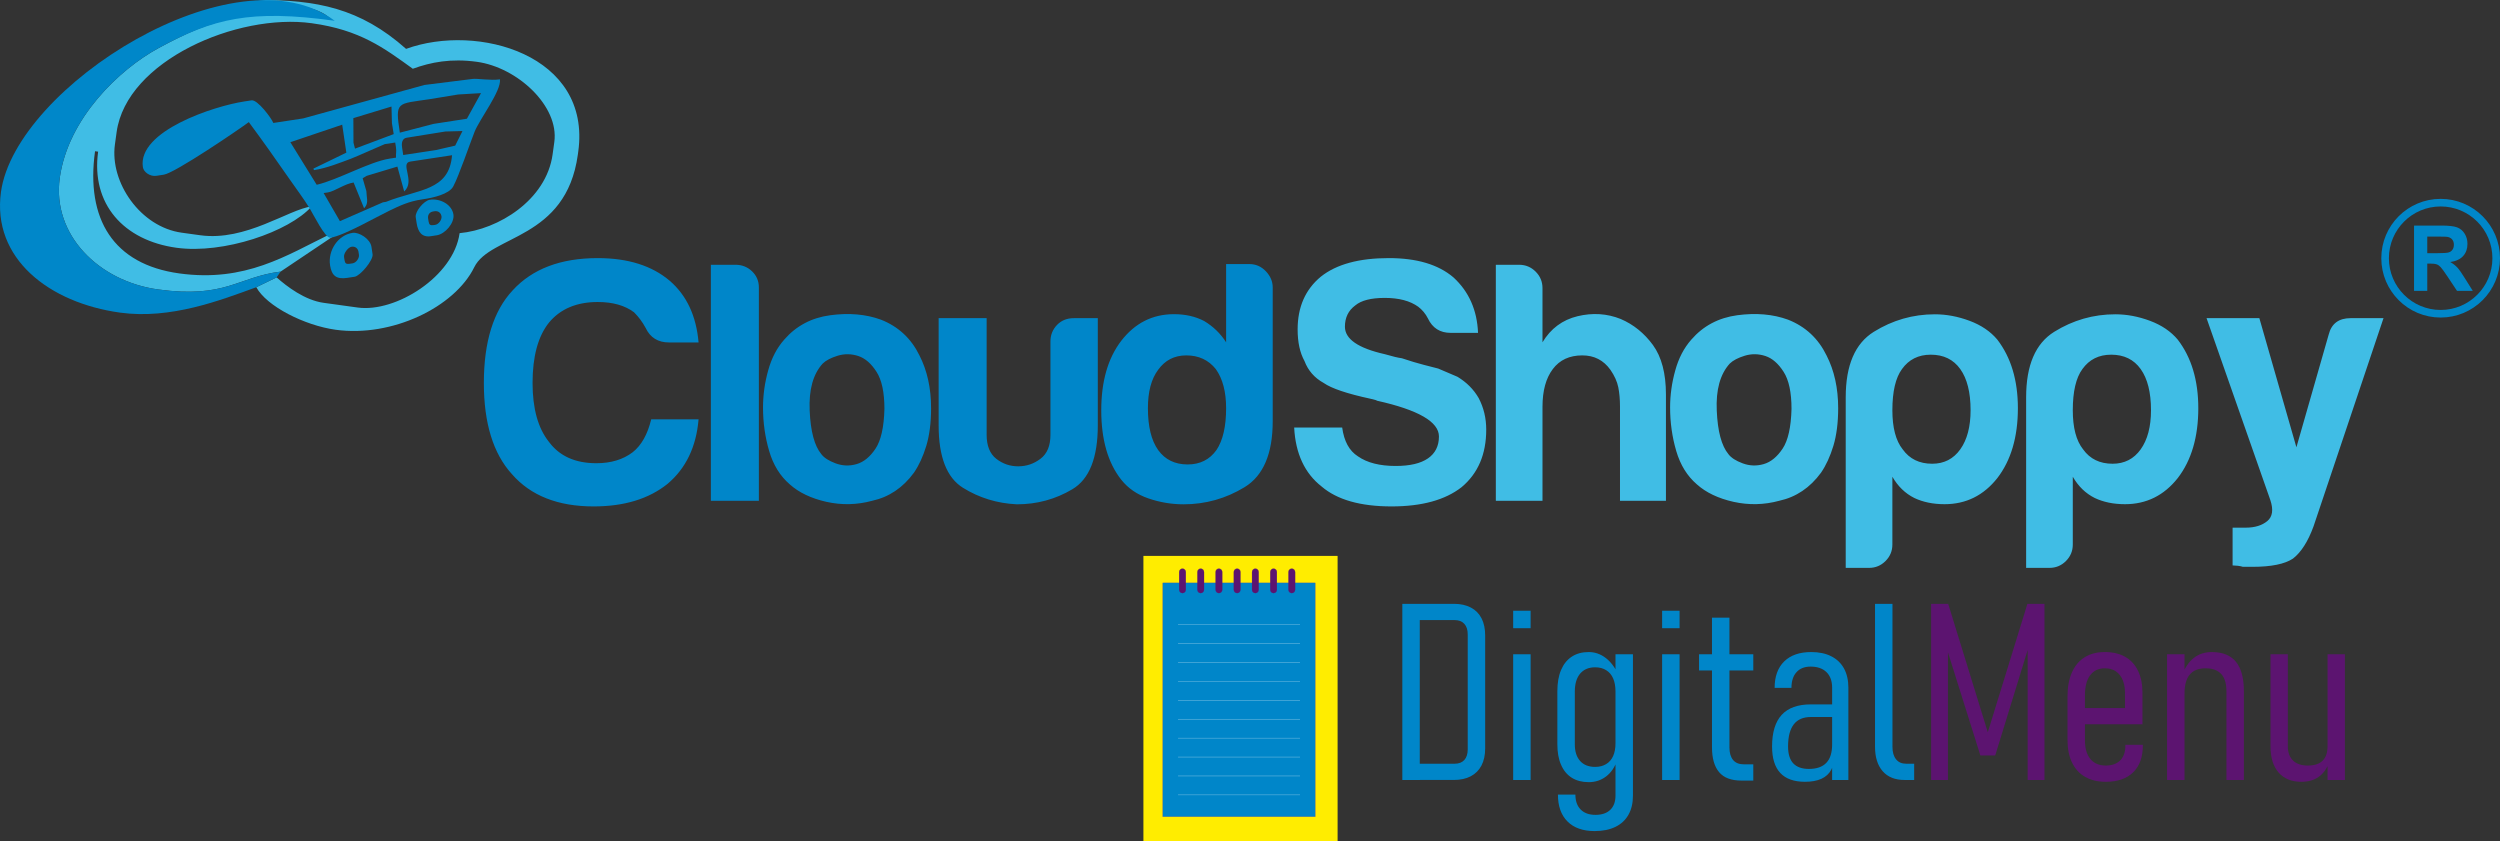 <?xml version="1.0" encoding="UTF-8"?>
<!DOCTYPE svg PUBLIC "-//W3C//DTD SVG 1.1//EN" "http://www.w3.org/Graphics/SVG/1.1/DTD/svg11.dtd">
<!-- Creator: CorelDRAW 2021.5 -->
<svg xmlns="http://www.w3.org/2000/svg" xml:space="preserve" width="116.103mm" height="39.08mm" version="1.1" style="shape-rendering:geometricPrecision; text-rendering:geometricPrecision; image-rendering:optimizeQuality; fill-rule:evenodd; clip-rule:evenodd"
viewBox="0 0 11610.32 3907.98"
 xmlns:xlink="http://www.w3.org/1999/xlink"
 xmlns:xodm="http://www.corel.com/coreldraw/odm/2003">
 <rect x="0" y="0" width="11610.32" height="3907.98" fill="#333333" stroke="none"/>
 <defs>
  <style type="text/css">
   <![CDATA[
    .str0 {stroke:#0087C9;stroke-width:35.28;stroke-miterlimit:2.613}
    .fil0 {fill:none}
    .fil2 {fill:#0087C9}
    .fil9 {fill:#0086C9}
    .fil3 {fill:#0087C9}
    .fil1 {fill:#40BDE5}
    .fil11 {fill:#5C1470}
    .fil8 {fill:#FFED00}
    .fil4 {fill:#0086C9;fill-rule:nonzero}
    .fil6 {fill:#0087C9;fill-rule:nonzero}
    .fil5 {fill:#40BDE5;fill-rule:nonzero}
    .fil7 {fill:#5C1470;fill-rule:nonzero}
    .fil10 {fill:#6820B0;fill-rule:nonzero}
    .fil12 {fill:white;fill-rule:nonzero}
   ]]>
  </style>
 </defs>
 <g id="Layer_x0020_1">
  <g id="_1193417448160">
   <path class="fil0 str0" d="M11334.71 941.16c142.47,0 257.97,115.5 257.97,257.97 0,142.47 -115.5,257.97 -257.97,257.97 -142.47,0 -257.97,-115.5 -257.97,-257.97 0,-142.47 115.5,-257.97 257.97,-257.97z"/>
   <g>
    <g>
     <g>
      <path class="fil1" d="M1198.43 0.04c123.78,17.09 280.49,23.31 339.52,90.88 -391.72,-54.08 -547.47,-5.3 -801.88,132.57 -181.62,98.42 -420.33,326.17 -458.53,602.92 -36.41,263.69 180.37,479.65 456.61,517.79 313.22,43.24 371.15,-58.24 568.87,-82.83l238.81 -160.24 -9.46 -13.47c-200.25,97.45 -392.27,224.57 -699.93,182.09 -305.94,-42.23 -434.7,-251.52 -391.08,-567.42l14.39 1.99c-33.63,243.61 119.15,412.52 363.8,446.3 218.65,30.18 523.18,-74.3 627.95,-192.03 -106.92,13.3 -305.69,163.17 -517.25,133.96l-86.37 -11.92c-191.74,-26.47 -334.45,-233.85 -310.19,-409.56l7.95 -57.58c45.82,-331.9 560.74,-553.37 905.97,-505.71 225.19,31.09 335.59,115.1 469.56,211.52 84.38,-30.75 177.65,-48.82 297.83,-32.23 188.73,26.06 382.28,206.17 359.34,372.34l-7.95 57.58c-29.29,212.16 -252.06,349.24 -431.9,365.78 -27.81,201.46 -297.24,369.71 -473.1,345.43l-158.34 -21.86c-86.98,-12.01 -170.51,-75.54 -218.4,-118.17l-94.32 45.66c47.66,88.27 223.34,177.53 368.79,197.61 260.34,35.94 551.77,-104.11 643.49,-290.64 74.18,-150.86 426.21,-125.94 480.93,-522.31l1.98 -14.39c62.12,-449.97 -468.07,-597.97 -799.62,-477.13 -213.4,-189.92 -416.73,-228.2 -687.47,-226.93z"/>
      <path class="fil2" d="M1190.33 1333.83l94.32 -45.66 18.37 -26.8c-197.72,24.59 -255.65,126.07 -568.87,82.83 -276.24,-38.14 -493.02,-254.1 -456.61,-517.79 38.2,-276.75 276.91,-504.5 458.53,-602.92 254.41,-137.87 426.87,-181.08 818.59,-127 -457.8,-341.93 -1482.46,304.63 -1550.14,794.91 -42.74,309.52 224.12,515.03 553.4,560.49 234.72,32.41 466.78,-57.7 632.41,-118.06z"/>
     </g>
     <g>
      <g>
       <path class="fil3" d="M1597.76 1193.62c-2.53,-16.66 18.55,-45.29 35.21,-47.82 16.19,-2.47 29.42,7.26 31.89,23.46l2.1 13.84c2.45,16.13 -13.2,37.41 -29.34,39.86l-13.83 2.1c-15.95,2.43 -21.5,-1.65 -23.92,-17.6l-2.11 -13.84zm-64.98 38.21c7.52,49.46 30.25,66.19 79.72,58.67l34.6 -5.26c25.42,-3.87 87.45,-76.68 83.19,-104.69l-5.26 -34.6c-5.54,-36.37 -57.58,-69.12 -87.7,-64.54 -68.4,10.41 -114.89,82.44 -104.55,150.42z"/>
       <path class="fil3" d="M1988.13 1013.9c-2.47,-16.2 7.27,-29.43 23.46,-31.89l6.92 -1.05c16.2,-2.46 29.43,7.27 31.89,23.46 2.46,16.14 -13.2,37.41 -29.33,39.87l-6.92 1.05c-15.95,2.43 -21.49,-1.66 -23.92,-17.6l-2.1 -13.84zm-57.47 -5.42l4.21 27.68c6.28,41.26 24.64,67.05 65.89,60.77l27.67 -4.21c39,-5.93 83.27,-57.63 77.33,-96.71 -7.03,-46.2 -61.3,-75.63 -109.5,-68.3 -28.03,4.26 -69.48,55.22 -65.6,80.77z"/>
      </g>
      <path class="fil3" d="M1792.43 937.47l-13.84 2.1 -200.03 87.46 -75.54 -130.5 20.76 -3.15c28.68,-4.37 78.47,-40.26 118.44,-45.83l48.52 119.54c14.65,-14.58 16.71,-29.78 12.34,-58.51l-1.65 -21.22 -17.2 -59.55 19.01 -11.29 142.15 -42.86 31.73 115.53c53.11,-48.59 -21.59,-131.23 28.44,-138.84l193.75 -29.47c-13.07,167.34 -157.54,156.97 -306.88,216.59zm321.54 -261.16l-89.12 20.5 -152.23 23.15 -5.26 -34.59c-3.23,-21.25 0.09,-42.5 21.36,-45.73l179.87 -28.96 79.18 -2.08 -33.8 67.71zm-765.57 -15.89l240.84 -81.42 19.24 129.91 -153.28 74.31 3.3 6.81c58.45,-8.89 124.89,-35.79 170.59,-52.66 26.27,-9.69 154.78,-67.62 157.95,-68.1l48.43 -7.37 3.16 20.76c3.63,23.85 -1.05,27.57 0.45,49.49l-27.68 4.21c-96.2,14.63 -240.83,98.66 -340.6,121.77l-122.4 -197.71zm471.79 -88.43l8.24 50.8 -179.78 67.52 -7.03 -27.66 -0.56 -114.04 177.07 -53.86 2.06 77.24zm348.16 -20.65l-155.17 24.06 -156.34 40.77c-22.48,-147.77 -13.28,-132.49 139.15,-155.68l131.38 -21.63 106.54 -6.34 -65.56 118.82zm-1504.83 225.09c3.44,22.65 33.36,44.48 62.72,40.02l34.6 -5.27c52.01,-7.91 344.81,-207.12 394.73,-244.1 65.39,88.26 126.06,174.08 190.61,267.03 30.58,44.04 64.86,89.51 92.09,133.71 16.72,27.15 72.05,139.99 96.32,136.3 62.11,-9.45 218.25,-99.16 272.58,-125.08 47.57,-22.69 90.29,-44.05 153.43,-52.99 53.95,-7.64 125.19,-25.05 144.13,-59.84 25.43,-46.7 76.2,-195.54 98.77,-253 23.63,-60.15 125.3,-190.78 118.31,-244.75 -43.07,6.55 -106.73,-5.01 -127.71,-1.82l-222.95 27.92 -563.32 155.39 -138.39 21.05c-9.41,-23.57 -73.9,-109.12 -100.93,-105.01l-34.59 5.27c-139.22,21.17 -495.95,137.19 -470.4,305.17z"/>
     </g>
    </g>
    <path class="fil4" d="M3244.25 1947.33c-10.61,127.23 -58.45,227.28 -143.54,299.32 -87,70.14 -201.72,105.21 -343.91,105.21 -165.83,0 -292.24,-50.02 -379.24,-149.8 -86.99,-95.42 -130.49,-236.78 -130.49,-423.55 0,-191.12 44.58,-334.66 133.75,-430.08 91.35,-99.77 222.93,-149.79 395.01,-149.79 140.28,0 251.75,35.07 334.39,105.2 78.84,67.97 123.42,163.39 134.03,286.54l-137.02 0c-51.11,0 -87.27,-22.29 -108.47,-66.87l0 0c-14.68,-27.46 -32.9,-51.93 -54.1,-73.13 -42.41,-31.81 -98.69,-47.85 -168.83,-47.85 -97.59,0 -173.17,31.81 -226.18,95.42 -51.11,63.89 -76.39,157.41 -76.39,280.56 0,118.8 25.28,210.15 76.39,274.03 48.93,65.79 122.06,98.69 219.93,98.69 67.97,0 124.24,-17.13 168.83,-51.11 40.23,-31.81 69.05,-82.65 85.9,-152.79l219.94 0zm57.09 -717.7l114.72 0c29.63,0 55.19,10.06 76.39,30.17 21.21,20.39 31.81,45.13 31.81,75.04l0 990.92 -222.92 0 0 -1096.13zm366.46 1019.74c-44.59,-38.33 -76.66,-89.72 -95.69,-154.69 -19.04,-64.7 -28.55,-132.12 -28.55,-202.26 0,-57.36 7.88,-114.73 23.92,-172.09 15.77,-57.36 40.78,-104.94 74.76,-143.27 55.19,-63.61 126.42,-101.4 213.41,-113.09 87,-11.69 165.84,-4.89 235.7,20.66 80.75,31.81 140.28,87.27 178.62,165.83 35.88,69.87 54.1,151.7 54.1,245.22 0,67.96 -7.62,126.41 -22.3,175.08 -14.95,48.93 -33.98,90.53 -57.36,124.51 -51.11,69.87 -115.81,113.36 -194.38,130.49 -70.14,19.03 -140.82,20.66 -211.78,4.89 -71.22,-16.04 -128.04,-43.22 -170.45,-81.28zm152.78 -560.85c-44.58,48.94 -64.7,121.8 -60.35,218.31 4.08,96.51 22.29,163.93 54.1,202.26 12.78,17.13 35.07,31.26 66.88,42.95 31.81,11.69 64.16,12.78 97.05,3.26 32.9,-9.51 62.26,-33.43 87.81,-71.77 25.28,-38.06 39.15,-99.77 41.32,-184.59 0,-76.66 -12.23,-134.02 -36.7,-172.08 -24.46,-38.34 -52.47,-62.8 -84.27,-73.41 -32.08,-10.6 -63.89,-11.14 -95.7,-1.63 -31.8,9.79 -55.18,22.02 -70.14,36.7zm1277.73 -210.96l0 497.77c0,150.89 -39.42,249.84 -117.98,296.6 -78.57,46.76 -164.48,70.14 -258,70.14 -91.34,-4.35 -174.8,-29.9 -250.11,-76.66 -75.3,-46.76 -113.09,-143.54 -113.09,-290.08l0 -497.77 222.92 0 0 541.54c0,51.11 14.96,88.09 44.59,111.47 29.9,23.38 63.89,35.07 101.95,35.07 38.33,0 72.85,-11.69 103.57,-35.07 31,-23.38 46.22,-60.36 46.22,-111.47l0 -433.34 0 0c0,-29.63 10.06,-55.19 30.18,-76.39 20.39,-21.21 46.21,-31.81 78.29,-31.81l111.46 0zm595.91 -251.2l108.2 0c29.64,0 55.19,11.15 76.4,33.44 21.2,22.3 31.8,47.31 31.8,75.04l0 621.46c0,150.89 -43.49,252.83 -130.49,306.12 -86.99,53.01 -181.6,79.65 -283.55,79.65 -55.18,0 -109.28,-8.97 -162.57,-27.18 -53.01,-17.95 -95.42,-47.31 -127.23,-87.54 -61.71,-78.57 -92.43,-185.95 -92.43,-321.88 0,-134.03 30.72,-241.41 92.43,-322.16 63.62,-82.64 145.45,-124.23 245.22,-124.23 53.01,0 99.77,10.6 140.28,31.8 42.41,25.56 76.39,58.45 101.94,98.96l0 -363.48zm-363.2 669.32c0,84.82 15.77,149.79 47.58,194.38 32.08,44.58 77.75,66.88 137.01,66.88 57.36,0 101.95,-22.3 133.76,-66.88 29.9,-44.59 44.85,-109.56 44.85,-194.38 0,-76.39 -16.04,-137.02 -47.84,-181.6 -33.99,-42.41 -79.66,-63.62 -137.02,-63.62 -55.19,0 -98.68,22.3 -130.76,66.88 -31.81,42.41 -47.58,101.95 -47.58,178.34z"/>
    <path class="fil5" d="M6010.32 1985.39l222.92 0c8.7,63.89 32.9,108.47 73.41,134.03 42.41,29.63 100.86,44.58 175.07,44.58 66.06,0 115.81,-11.69 149.8,-35.07 33.98,-23.38 51.11,-57.36 51.11,-101.94 0,-67.97 -95.7,-123.15 -286.81,-165.84l-6.26 -2.99c0,0 -8.7,-2.17 -25.55,-6.52 -108.47,-23.38 -180.52,-47.85 -216.67,-73.13 -42.41,-23.38 -72.32,-57.36 -89.17,-101.95 -21.21,-38.33 -31.81,-87.26 -31.81,-146.53 0,-104.12 35.88,-185.95 108.2,-245.49 72.31,-57.36 177.25,-85.9 315.35,-85.9 129.68,0 229.45,29.63 299.59,89.16 72.05,65.79 110.38,151.97 114.73,258l-127.5 0c-48.94,0 -84.01,-22.29 -105.21,-66.88l0 0c-10.61,-21.2 -25.56,-39.15 -44.59,-54.1 -38.33,-27.73 -90.26,-41.32 -156.05,-41.32 -63.61,0 -109.28,11.69 -137.01,35.07 -31.81,23.38 -47.85,56.27 -47.85,98.68 0,57.37 61.71,99.78 184.86,127.5 36.16,10.61 62.53,16.86 79.66,19.03 38.06,12.78 71.77,22.84 100.32,30.18 28.54,7.61 51.38,13.32 68.5,17.67 29.64,12.51 59.54,25.28 89.17,38.06 42.41,25.56 75.31,58.45 98.69,98.96 23.38,44.58 35.07,93.25 35.07,146.53 0,114.45 -38.06,203.62 -114.73,267.51 -76.39,59.54 -184.59,89.17 -324.87,89.17 -144.35,0 -252.83,-30.72 -324.87,-92.43 -78.57,-61.44 -121.25,-152.79 -127.5,-274.04zm1468.58 -268.05c-31.81,-44.58 -75.31,-66.88 -130.5,-66.88 -59.53,0 -105.2,21.21 -137.01,63.62 -32.08,42.41 -47.85,100.86 -47.85,175.35l0 436.33 -216.67 0 0 -1096.13 108.2 0c29.9,0 55.46,10.6 76.66,31.8 21.21,21.21 31.81,46.76 31.81,76.67l0 251.47c38.33,-63.62 92.43,-103.85 162.57,-120.98 69.87,-16.85 136.75,-12.78 200.63,12.78 59.54,25.55 109.29,65.79 149.8,120.97 40.23,55.46 60.35,131.86 60.35,229.45l0 493.97 -213.41 0 0 -439.59c0,-31.81 -2.72,-61.17 -7.88,-87.54 -5.44,-26.65 -17.67,-53.83 -36.7,-81.29zm401.53 532.03c-44.59,-38.33 -76.66,-89.72 -95.69,-154.69 -19.04,-64.7 -28.55,-132.12 -28.55,-202.26 0,-57.36 7.88,-114.73 23.92,-172.09 15.77,-57.36 40.78,-104.94 74.76,-143.27 55.19,-63.61 126.42,-101.4 213.41,-113.09 87,-11.69 165.84,-4.89 235.7,20.66 80.75,31.81 140.28,87.27 178.62,165.83 35.88,69.87 54.1,151.7 54.1,245.22 0,67.96 -7.62,126.41 -22.3,175.08 -14.95,48.93 -33.98,90.53 -57.36,124.51 -51.11,69.87 -115.81,113.36 -194.38,130.49 -70.14,19.03 -140.82,20.66 -211.78,4.89 -71.22,-16.04 -128.04,-43.22 -170.45,-81.28zm152.78 -560.85c-44.58,48.94 -64.7,121.8 -60.35,218.31 4.08,96.51 22.29,163.93 54.1,202.26 12.78,17.13 35.07,31.26 66.88,42.95 31.81,11.69 64.16,12.78 97.05,3.26 32.9,-9.51 62.26,-33.43 87.81,-71.77 25.28,-38.06 39.15,-99.77 41.32,-184.59 0,-76.66 -12.23,-134.02 -36.7,-172.08 -24.46,-38.34 -52.47,-62.8 -84.27,-73.41 -32.08,-10.6 -63.89,-11.14 -95.7,-1.63 -31.8,9.79 -55.18,22.02 -70.14,36.7zm755.22 840.59c0,29.63 -10.6,55.19 -31.81,76.39 -21.2,21.21 -46.76,31.81 -76.66,31.81l-108.2 0 0 -792.47c0,-148.7 43.5,-249.84 130.49,-303.94 87.27,-54.09 181.6,-81.28 283.55,-81.28 53.28,0 106.84,10.06 160.94,30.18 54.1,20.11 97.33,49.47 129.13,87.53 63.62,82.92 95.43,188.95 95.43,318.35 0,133.75 -31.81,241.95 -95.43,324.6 -63.88,80.74 -145.44,121.25 -245.21,121.25 -53.29,0 -100.05,-9.79 -140.28,-28.82 -42.41,-21.2 -76.39,-54.1 -101.95,-98.68l0 315.08zm363.2 -623.91c0,-82.92 -16.04,-146.54 -47.84,-191.12 -31.81,-44.59 -77.48,-66.88 -137.02,-66.88 -57.36,0 -101.95,22.29 -133.75,66.88 -29.64,40.23 -44.59,104.12 -44.59,191.12 0,80.74 15.77,141.36 47.85,181.6 31.81,44.58 77.48,66.87 137.01,66.87 55.19,0 98.69,-22.29 130.5,-66.87 31.8,-44.59 47.84,-105.21 47.84,-181.6zm474.67 623.91c0,29.63 -10.6,55.19 -31.81,76.39 -21.2,21.21 -46.76,31.81 -76.66,31.81l-108.2 0 0 -792.47c0,-148.7 43.5,-249.84 130.49,-303.94 87.27,-54.09 181.6,-81.28 283.55,-81.28 53.28,0 106.84,10.06 160.94,30.18 54.1,20.11 97.33,49.47 129.13,87.53 63.62,82.92 95.43,188.95 95.43,318.35 0,133.75 -31.81,241.95 -95.43,324.6 -63.88,80.74 -145.44,121.25 -245.21,121.25 -53.29,0 -100.05,-9.79 -140.28,-28.82 -42.41,-21.2 -76.39,-54.1 -101.95,-98.68l0 315.08zm363.2 -623.91c0,-82.92 -16.04,-146.54 -47.84,-191.12 -31.81,-44.59 -77.48,-66.88 -137.02,-66.88 -57.36,0 -101.95,22.29 -133.75,66.88 -29.64,40.23 -44.59,104.12 -44.59,191.12 0,80.74 15.77,141.36 47.85,181.6 31.81,44.58 77.48,66.87 137.01,66.87 55.19,0 98.69,-22.29 130.5,-66.87 31.8,-44.59 47.84,-105.21 47.84,-181.6zm378.98 720.69l0 -175.35 60.62 0c42.41,0 75.85,-10.33 100.32,-30.45 24.46,-20.11 29.36,-52.46 14.41,-97.32l-296.33 -845.21 245.22 0 172.08 599.72 149.8 -523.05 0 0c12.77,-51.11 46.76,-76.67 101.94,-76.67l152.79 0 -324.87 966.73c-25.56,70.14 -57.37,120.16 -95.43,149.79 -38.33,25.56 -101.13,38.34 -188.12,38.34 -6.25,0 -13.87,0 -22.29,0 -8.43,0 -15.77,0 -22.3,0 -6.25,-2.18 -14.4,-3.81 -23.92,-4.9 -9.51,-1.08 -17.4,-1.63 -23.92,-1.63z"/>
   </g>
   <path class="fil6" d="M11211.1 1350.68l0 -303.1 128.91 0c32.38,0 55.95,2.75 70.62,8.18 14.75,5.43 26.46,15.1 35.28,29 8.82,13.97 13.26,29.84 13.26,47.76 0,22.79 -6.63,41.56 -19.96,56.38 -13.34,14.81 -33.23,24.13 -59.76,28.01 13.19,7.69 24.06,16.15 32.59,25.4 8.61,9.24 20.18,25.68 34.72,49.24l36.97 59.13 -73.17 0 -43.88 -66.18c-15.74,-23.5 -26.53,-38.31 -32.39,-44.45 -5.78,-6.07 -11.92,-10.3 -18.41,-12.56 -6.56,-2.26 -16.87,-3.39 -30.98,-3.39l-12.41 0 0 126.58 -61.39 0zm61.39 -174.84l45.29 0c29.35,0 47.63,-1.27 54.96,-3.73 7.27,-2.47 13.06,-6.78 17.15,-12.85 4.16,-6.06 6.21,-13.68 6.21,-22.78 0,-10.24 -2.75,-18.42 -8.19,-24.77 -5.43,-6.28 -13.12,-10.23 -23,-11.85 -5.01,-0.71 -19.89,-1.06 -44.66,-1.06l-47.76 0 0 77.04z"/>
  </g>
  <g id="_1193417462176">
   <path class="fil4" d="M6556.33 3546.81l199.3 0c19.39,0 34.37,-5.76 44.93,-17.28 10.56,-11.71 15.75,-28.23 15.75,-49.54l0 -533.4c0,-21.31 -5.19,-37.82 -15.75,-49.34 -10.56,-11.72 -25.54,-17.48 -44.93,-17.48l-199.3 0 0 -75.46 195.84 0c30.73,0 57.03,5.76 78.73,17.29 21.7,11.32 38.21,28.03 49.54,49.92 11.32,22.08 16.89,48.58 16.89,79.68l0 524.18c0,31.11 -5.76,57.8 -17.09,79.69 -11.52,21.89 -28.03,38.59 -49.92,50.11 -21.69,11.33 -48,17.09 -78.72,17.09l-195.27 0 0 -75.46zm-43.78 -742.5l81.03 0 0 817.96 -81.03 0 0 -817.96zm514.77 32.07l81.03 0 0 81.03 -81.03 0 0 -81.03zm0 201.99l81.03 0 0 583.9 -81.03 0 0 -583.9zm378.45 821.22c-54.34,0 -96.39,-14.78 -125.96,-44.35 -29.76,-29.57 -44.54,-71.24 -44.54,-125l0 0 81.03 0 0 0c0,29.76 8.25,52.8 24.57,69.32 16.32,16.51 39.17,24.77 68.93,24.77 29.57,0 52.42,-7.88 68.55,-23.43 16.13,-15.55 24.19,-37.63 24.19,-66.05l0 -656.48 81.03 0 0 656.48c0,34.94 -6.91,64.51 -20.93,89.09 -13.82,24.58 -33.98,43.39 -60.67,56.26 -26.69,13.06 -58.76,19.39 -96.2,19.39zm-27.65 -227.14c-30.72,0 -56.83,-6.92 -78.72,-20.55 -21.7,-13.63 -38.21,-33.79 -49.73,-60.29 -11.52,-26.3 -17.09,-57.99 -17.09,-94.66l0 -246.92c0,-38.4 5.57,-71.04 17.09,-98.31 11.52,-27.07 28.03,-47.81 49.73,-62.02 21.89,-14.4 48,-21.5 78.72,-21.5 28.61,0 54.72,9.02 78.53,27.07 23.81,18.05 43.01,43.2 57.61,75.84l-11.72 79.88c0,-23.62 -3.64,-43.78 -10.94,-60.48 -7.3,-16.52 -18.05,-29.38 -32.45,-38.21 -14.21,-8.84 -31.3,-13.25 -51.07,-13.25 -30.15,0 -53.38,9.98 -69.9,29.57 -16.32,19.77 -24.57,47.42 -24.57,82.94l0 245.39c0,33.03 8.25,58.56 24.57,77 16.52,18.43 39.75,27.65 69.9,27.65 19.77,0 36.86,-4.42 51.07,-13.06 14.4,-8.64 25.15,-21.12 32.45,-37.44 7.3,-16.32 10.94,-35.91 10.94,-58.76l7.88 78.15c-10.95,32.26 -28.04,57.41 -51.27,75.27 -23.23,17.66 -50.11,26.69 -81.03,26.69zm341.01 -796.07l81.03 0 0 81.03 -81.03 0 0 -81.03zm0 201.99l81.03 0 0 583.9 -81.03 0 0 -583.9zm368.28 586.78c-47.24,0 -81.8,-13.06 -103.69,-39.17 -22.08,-26.11 -33.02,-64.51 -33.02,-115.59l0 -601.94 81.02 0 0 603.09c0,25.16 5.76,44.36 16.9,57.99 11.33,13.44 28.03,20.16 50.11,20.16l43.78 0 0 75.46 -55.1 0zm-196.81 -586.78l251.91 0 0 75.46 -251.91 0 0 -75.46zm618.08 156.3c0,-31.49 -8.64,-55.88 -26.12,-72.97 -17.47,-17.28 -42.05,-25.92 -73.92,-25.92 -28.23,0 -49.92,8.64 -65.47,25.92 -15.56,17.09 -23.43,41.48 -23.43,72.97l-78.15 0c0,-52.8 14.79,-93.7 44.36,-122.89 29.76,-28.99 71.42,-43.58 125.57,-43.58 36.29,0 67.4,6.52 93.32,19.77 25.92,13.06 45.5,32.07 59.13,56.84 13.45,24.77 20.17,54.72 20.17,89.86l0 427.6 -75.46 0 0 -427.6zm-125.96 436.05c-50.88,0 -89.28,-13.63 -114.63,-40.71 -25.54,-27.26 -38.4,-68.16 -38.4,-123.07 0,-65.48 14.97,-114.63 44.74,-147.08 29.95,-32.45 74.88,-48.58 135.36,-48.58l104.07 0 7.87 58.56 -111.36 0c-35.72,0 -62.21,11.33 -79.88,34.18 -17.66,22.85 -26.49,57.22 -26.49,102.92 0,34.94 8.06,61.05 24.19,78.33 16.13,17.09 40.32,25.73 72.58,25.73 35.9,0 62.98,-9.4 81.03,-28.41 18.04,-18.82 26.88,-47.43 26.88,-85.64l11.9 48.39c-0.38,27.65 -5.76,50.88 -16.13,69.7 -10.17,18.81 -25.53,32.64 -45.7,41.85 -20.35,9.22 -45.69,13.83 -76.03,13.83zm406.09 -162.06c0,24.77 5.57,43.97 16.71,57.61 10.94,13.82 26.69,20.54 46.85,20.54l37.25 0 0 75.46 -45.12 0c-43.4,0 -77.19,-13.44 -101,-40.51 -23.81,-27.08 -35.71,-65.09 -35.71,-114.25l0 -663.2 81.02 0 0 664.35z"/>
   <path class="fil7" d="M9415.53 2804.31l79.3 0 0 817.96 -78.15 0 0 -657.63 5.57 36.1 -156.3 507.86 -68.74 0 -156.29 -496.72 5.57 -47.24 0 657.63 -78.15 0 0 -817.96 79.3 0 183.94 596.38 183.95 -596.38zm363.85 826.41c-37.44,0 -69.32,-7.68 -95.81,-22.85 -26.5,-15.17 -46.66,-37.25 -60.68,-66.24 -14.21,-29.19 -21.12,-64.13 -21.12,-105.03l0 -202.38c0,-43.58 6.72,-80.64 20.55,-111.56 13.63,-30.72 33.4,-54.14 59.33,-70.27 25.72,-16.13 57.02,-24.19 93.31,-24.19 37.06,0 68.74,7.48 94.85,22.27 25.92,14.78 45.89,36.48 59.53,64.9 13.82,28.61 20.54,62.78 20.54,102.91l0 145.16 -298.76 0 0 -75.26 217.73 0 0 -67.59c0,-37.06 -8.25,-65.86 -24.77,-86.41 -16.51,-20.35 -39.55,-30.52 -69.12,-30.52 -29.18,0 -51.84,10.75 -67.97,32.25 -16.13,21.7 -24.19,52.23 -24.19,91.97l0 211.02c0,36.68 8.25,65.28 25.15,85.83 16.9,20.35 40.71,30.53 71.43,30.53 28.99,0 51.46,-8.07 67.39,-24.19 15.94,-16.13 23.81,-38.98 23.81,-68.55l0 -3.46 81.03 0 0 3.46c0,53.57 -14.98,95.04 -44.93,124.23 -30.15,29.38 -72.39,43.97 -127.3,43.97zm284.75 -592.35l81.02 0 0 583.9 -81.02 0 0 -583.9zm275.72 171.66c0,-35.72 -8.06,-62.4 -24.19,-79.88 -16.13,-17.66 -40.52,-26.49 -73.16,-26.49 -32.64,0 -57.02,9.79 -73.15,29.18 -16.13,19.59 -24.2,48.96 -24.2,88.32l-11.71 -84.29c13.44,-36.48 31.88,-63.55 55.11,-81.6 23.23,-18.05 51.07,-27.07 83.71,-27.07 49.93,0 87.18,15.16 111.75,45.31 24.58,30.15 36.87,75.65 36.87,136.52l0 412.24 -81.03 0 0 -412.24zm469.65 -171.66l80.45 0 0 583.9 -80.45 0 0 -583.9zm-184.52 427.99c0,28.22 8.06,50.11 24.19,65.67 16.13,15.55 38.98,23.23 68.74,23.23 30.72,0 53.57,-7.49 68.74,-22.66 15.36,-15.17 22.85,-38.02 22.85,-68.35l7.87 75.84c-11.52,30.34 -28.22,53.19 -49.73,68.16 -21.5,14.98 -48.39,22.47 -80.26,22.47 -45.31,0 -80.45,-14.4 -105.41,-43.01 -24.96,-28.8 -37.44,-69.12 -37.44,-121.35l0 -427.99 80.45 0 0 427.99z"/>
  </g>
  <polygon class="fil8" points="5310.17,2581.67 6211.96,2581.67 6211.96,3907.98 5310.17,3907.98 "/>
  <g id="_1193417472544">
   <polygon class="fil9" points="5400.09,3792.82 6108.18,3792.82 6108.18,2706.75 5400.09,2706.75 "/>
   <path class="fil10" d="M6107.64 2707.71l-706.99 0 0 1084.68 706.99 0 0 -1084.68zm-707.54 -0.96l708.57 0 0 1086.55 -709.11 0 0 -1086.55 0.54 0z"/>
   <path class="fil11" d="M5491.6 2640.87l0 0c8.48,0 15.39,6.97 15.39,15.54l0 82.51c0,8.51 -6.91,15.54 -15.39,15.54 -8.47,0 -15.38,-7.03 -15.38,-15.54l0 -82.51c0,-8.57 6.91,-15.54 15.38,-15.54z"/>
   <path class="fil11" d="M5491.6 2647.17l0 0c4.97,0 8.97,3.3 8.97,7.4l0 52.18 -17.93 0 0 -52.18c0,-4.1 4.06,-7.4 8.96,-7.4z"/>
   <path class="fil11" d="M5576.21 2640.87l0 0c8.47,0 15.38,6.97 15.38,15.54l0 82.51c0,8.51 -6.91,15.54 -15.38,15.54 -8.48,0 -15.38,-7.03 -15.38,-15.54l0 -82.51c0,-8.57 6.9,-15.54 15.38,-15.54z"/>
   <path class="fil11" d="M5576.21 2647.17l0 0c4.9,0 8.96,3.3 8.96,7.4l0 52.18 -17.93 0 0 -52.18c0,-4.1 4,-7.4 8.97,-7.4z"/>
   <path class="fil11" d="M5660.81 2640.87l0 0c8.48,0 15.38,6.97 15.38,15.54l0 82.51c0,8.51 -6.9,15.54 -15.38,15.54 -8.48,0 -15.38,-7.03 -15.38,-15.54l0 -82.51c0,-8.57 6.9,-15.54 15.38,-15.54z"/>
   <path class="fil11" d="M5660.81 2647.17l0 0c4.9,0 8.96,3.3 8.96,7.4l0 52.18 -17.92 0 0 -52.18c0,-4.1 3.99,-7.4 8.96,-7.4z"/>
   <path class="fil11" d="M5745.41 2640.87l0 0c8.42,0 15.39,6.97 15.39,15.54l0 82.51c0,8.51 -6.97,15.54 -15.39,15.54 -8.47,0 -15.38,-7.03 -15.38,-15.54l0 -82.51c0,-8.57 6.91,-15.54 15.38,-15.54z"/>
   <path class="fil11" d="M5745.41 2647.17l0 0c4.91,0 8.97,3.3 8.97,7.4l0 52.18 -17.93 0 0 -52.18c0,-4.1 4,-7.4 8.96,-7.4z"/>
   <path class="fil11" d="M5830.03 2640.87l0 0c8.42,0 15.38,6.97 15.38,15.54l0 82.51c0,8.51 -6.96,15.54 -15.38,15.54 -8.48,0 -15.38,-7.03 -15.38,-15.54l0 -82.51c0,-8.57 6.9,-15.54 15.38,-15.54z"/>
   <path class="fil11" d="M5830.03 2647.17l0 0c4.9,0 8.96,3.3 8.96,7.4l0 52.18 -17.99 0 0 -52.18c0,-4.1 4.06,-7.4 9.03,-7.4z"/>
   <path class="fil11" d="M5914.57 2640.87l0.06 0c8.42,0 15.32,6.97 15.32,15.54l0 82.51c0,8.51 -6.9,15.54 -15.32,15.54l-0.06 0c-8.42,0 -15.32,-7.03 -15.32,-15.54l0 -82.51c0,-8.57 6.9,-15.54 15.32,-15.54z"/>
   <path class="fil11" d="M5914.57 2647.17l0.06 0c4.91,0 8.97,3.3 8.97,7.4l0 52.18 -17.99 0 0 -52.18c0,-4.1 4.06,-7.4 8.96,-7.4z"/>
   <path class="fil11" d="M5999.18 2640.87l0 0c8.47,0 15.38,6.97 15.38,15.54l0 82.51c0,8.51 -6.91,15.54 -15.38,15.54 -8.42,0 -15.39,-7.03 -15.39,-15.54l0 -82.51c0,-8.57 6.97,-15.54 15.39,-15.54z"/>
   <path class="fil11" d="M5999.18 2647.17l0 0c4.96,0 9.02,3.3 9.02,7.4l0 52.18 -17.99 0 0 -52.18c0,-4.1 4.06,-7.4 8.97,-7.4z"/>
   <path class="fil7" d="M5491.6 2641.36c-4.05,0 -7.81,1.71 -10.47,4.4 -2.73,2.76 -4.37,6.49 -4.37,10.65l0 82.51c0,4.1 1.64,7.89 4.37,10.58 2.66,2.76 6.42,4.41 10.47,4.41 4.12,0 7.82,-1.65 10.48,-4.41 2.73,-2.69 4.42,-6.48 4.42,-10.58l0 -82.51c0,-4.16 -1.69,-7.89 -4.36,-10.65 -2.72,-2.69 -6.42,-4.4 -10.54,-4.4zm0 -1.04c4.36,0 8.36,1.83 11.21,4.71 2.9,2.94 4.72,6.91 4.72,11.38l0 82.51c0,4.41 -1.82,8.38 -4.72,11.32 -2.85,2.94 -6.85,4.71 -11.21,4.71 -4.35,0 -8.35,-1.77 -11.2,-4.71 -2.91,-2.94 -4.66,-6.91 -4.66,-11.32l0 -82.51c0,-4.47 1.75,-8.44 4.66,-11.38 2.85,-2.88 6.85,-4.71 11.2,-4.71z"/>
   <path class="fil7" d="M5576.21 2641.36c-4.12,0 -7.82,1.71 -10.48,4.4 -2.73,2.76 -4.42,6.49 -4.42,10.65l0 82.51c0,4.1 1.69,7.89 4.42,10.58 2.66,2.76 6.36,4.41 10.48,4.41 4.11,0 7.81,-1.65 10.47,-4.41 2.73,-2.69 4.43,-6.48 4.43,-10.58l0 -82.51c0,-4.16 -1.7,-7.89 -4.43,-10.65 -2.66,-2.69 -6.36,-4.4 -10.47,-4.4zm0 -1.04c4.36,0 8.35,1.83 11.2,4.71 2.91,2.94 4.66,6.91 4.66,11.38l0 82.51c0,4.41 -1.75,8.38 -4.66,11.32 -2.85,2.94 -6.84,4.71 -11.2,4.71 -4.36,0 -8.36,-1.77 -11.21,-4.71 -2.9,-2.94 -4.66,-6.91 -4.66,-11.32l0 -82.51c0,-4.47 1.76,-8.44 4.66,-11.38 2.85,-2.88 6.85,-4.71 11.21,-4.71z"/>
   <path class="fil7" d="M5660.81 2641.36c-4.12,0 -7.81,1.71 -10.54,4.4 -2.66,2.76 -4.36,6.49 -4.36,10.65l0 82.51c0,4.1 1.7,7.89 4.36,10.58 2.73,2.76 6.42,4.41 10.54,4.41 4.06,0 7.81,-1.65 10.48,-4.41 2.72,-2.69 4.36,-6.48 4.36,-10.58l0 -82.51c0,-4.16 -1.64,-7.89 -4.36,-10.65 -2.67,-2.69 -6.42,-4.4 -10.48,-4.4zm0 -1.04c4.36,0 8.36,1.83 11.2,4.71 2.91,2.94 4.67,6.91 4.67,11.38l0 82.51c0,4.41 -1.76,8.38 -4.67,11.32 -2.84,2.94 -6.84,4.71 -11.2,4.71 -4.36,0 -8.36,-1.77 -11.2,-4.71 -2.91,-2.94 -4.73,-6.91 -4.73,-11.32l0 -82.51c0,-4.47 1.82,-8.44 4.67,-11.38 2.9,-2.88 6.9,-4.71 11.26,-4.71z"/>
   <path class="fil7" d="M5745.41 2641.36c-4.11,0 -7.81,1.71 -10.53,4.4 -2.67,2.76 -4.36,6.49 -4.36,10.65l0 82.51c0,4.1 1.69,7.89 4.36,10.58 2.72,2.76 6.42,4.41 10.53,4.41 4.06,0 7.82,-1.65 10.48,-4.41 2.73,-2.69 4.36,-6.48 4.36,-10.58l0 -82.51c0,-4.16 -1.63,-7.89 -4.36,-10.65 -2.66,-2.69 -6.42,-4.4 -10.48,-4.4zm0 -1.04c4.37,0 8.3,1.83 11.21,4.71 2.91,2.94 4.66,6.91 4.66,11.38l0 82.51c0,4.41 -1.75,8.38 -4.66,11.32 -2.91,2.94 -6.84,4.71 -11.21,4.71 -4.36,0 -8.35,-1.77 -11.26,-4.71 -2.85,-2.94 -4.66,-6.91 -4.66,-11.32l0 -82.51c0,-4.47 1.81,-8.44 4.66,-11.38 2.91,-2.88 6.9,-4.71 11.26,-4.71z"/>
   <path class="fil7" d="M5830.03 2641.36c-4.12,0 -7.81,1.71 -10.54,4.4 -2.66,2.76 -4.36,6.49 -4.36,10.65l0 82.51c0,4.1 1.7,7.89 4.36,10.58 2.73,2.76 6.42,4.41 10.54,4.41 4.06,0 7.81,-1.65 10.48,-4.41 2.72,-2.69 4.36,-6.48 4.36,-10.58l0 -82.51c0,-4.16 -1.64,-7.89 -4.36,-10.65 -2.67,-2.69 -6.42,-4.4 -10.48,-4.4zm0 -1.04c4.36,0 8.29,1.83 11.2,4.71 2.91,2.94 4.67,6.91 4.67,11.38l0 82.51c0,4.41 -1.76,8.38 -4.67,11.32 -2.91,2.94 -6.84,4.71 -11.2,4.71 -4.42,0 -8.36,-1.77 -11.27,-4.71 -2.84,-2.94 -4.66,-6.91 -4.66,-11.32l0 -82.51c0,-4.47 1.82,-8.44 4.66,-11.38 2.91,-2.88 6.85,-4.71 11.27,-4.71z"/>
   <path class="fil7" d="M5914.63 2641.36c-4.12,0 -7.81,1.71 -10.54,4.4 -2.66,2.76 -4.36,6.49 -4.36,10.65l0 82.51c0,4.1 1.7,7.89 4.36,10.58 2.73,2.76 6.42,4.41 10.48,4.41 4.12,0 7.82,-1.65 10.54,-4.41 2.67,-2.69 4.36,-6.48 4.36,-10.58l0 -82.51c0,-4.16 -1.69,-7.89 -4.36,-10.65 -2.72,-2.69 -6.42,-4.4 -10.48,-4.4zm-0.06 -1.04c4.42,0 8.36,1.83 11.27,4.71 2.84,2.94 4.66,6.91 4.66,11.38l0 82.51c0,4.41 -1.82,8.38 -4.66,11.32 -2.91,2.94 -6.85,4.71 -11.21,4.71 -4.42,0 -8.35,-1.77 -11.26,-4.71 -2.85,-2.94 -4.66,-6.91 -4.66,-11.32l0 -82.51c0,-4.47 1.81,-8.44 4.66,-11.38 2.91,-2.88 6.84,-4.71 11.2,-4.71z"/>
   <path class="fil7" d="M5999.18 2641.36c-4.06,0 -7.82,1.71 -10.48,4.4 -2.73,2.76 -4.36,6.49 -4.36,10.65l0 82.51c0,4.1 1.63,7.89 4.36,10.58 2.66,2.76 6.42,4.41 10.48,4.41 4.11,0 7.81,-1.65 10.53,-4.41 2.67,-2.69 4.36,-6.48 4.36,-10.58l0 -82.51c0,-4.16 -1.69,-7.89 -4.36,-10.65 -2.72,-2.69 -6.42,-4.4 -10.53,-4.4zm0 -1.04c4.42,0 8.35,1.83 11.26,4.71 2.85,2.94 4.66,6.91 4.66,11.38l0 82.51c0,4.41 -1.81,8.38 -4.66,11.32 -2.91,2.94 -6.84,4.71 -11.26,4.71 -4.36,0 -8.3,-1.77 -11.21,-4.71 -2.91,-2.94 -4.66,-6.91 -4.66,-11.32l0 -82.51c0,-4.47 1.75,-8.44 4.66,-11.38 2.91,-2.88 6.85,-4.71 11.21,-4.71z"/>
   <path class="fil12" d="M5470.83 2986.93l566.61 0 0 1.1 -566.61 0 0 -1.1zm0 88.02l566.61 0 0 1.1 -566.61 0 0 -1.1zm0 88.09l566.61 0 0 1.03 -566.61 0 0 -1.03zm0 88.01l566.61 0 0 1.1 -566.61 0 0 -1.1zm0 88.03l566.61 0 0 1.1 -566.61 0 0 -1.1zm0 88.08l566.61 0 0 1.03 -566.61 0 0 -1.03zm0 88.02l566.61 0 0 1.09 -566.61 0 0 -1.09zm0 88.01l566.61 0 0 1.1 -566.61 0 0 -1.1zm0 88.09l566.61 0 0 1.04 -566.61 0 0 -1.04zm0 -792.37l566.61 0 0 1.04 -566.61 0 0 -1.04z"/>
  </g>
 </g>
</svg>
